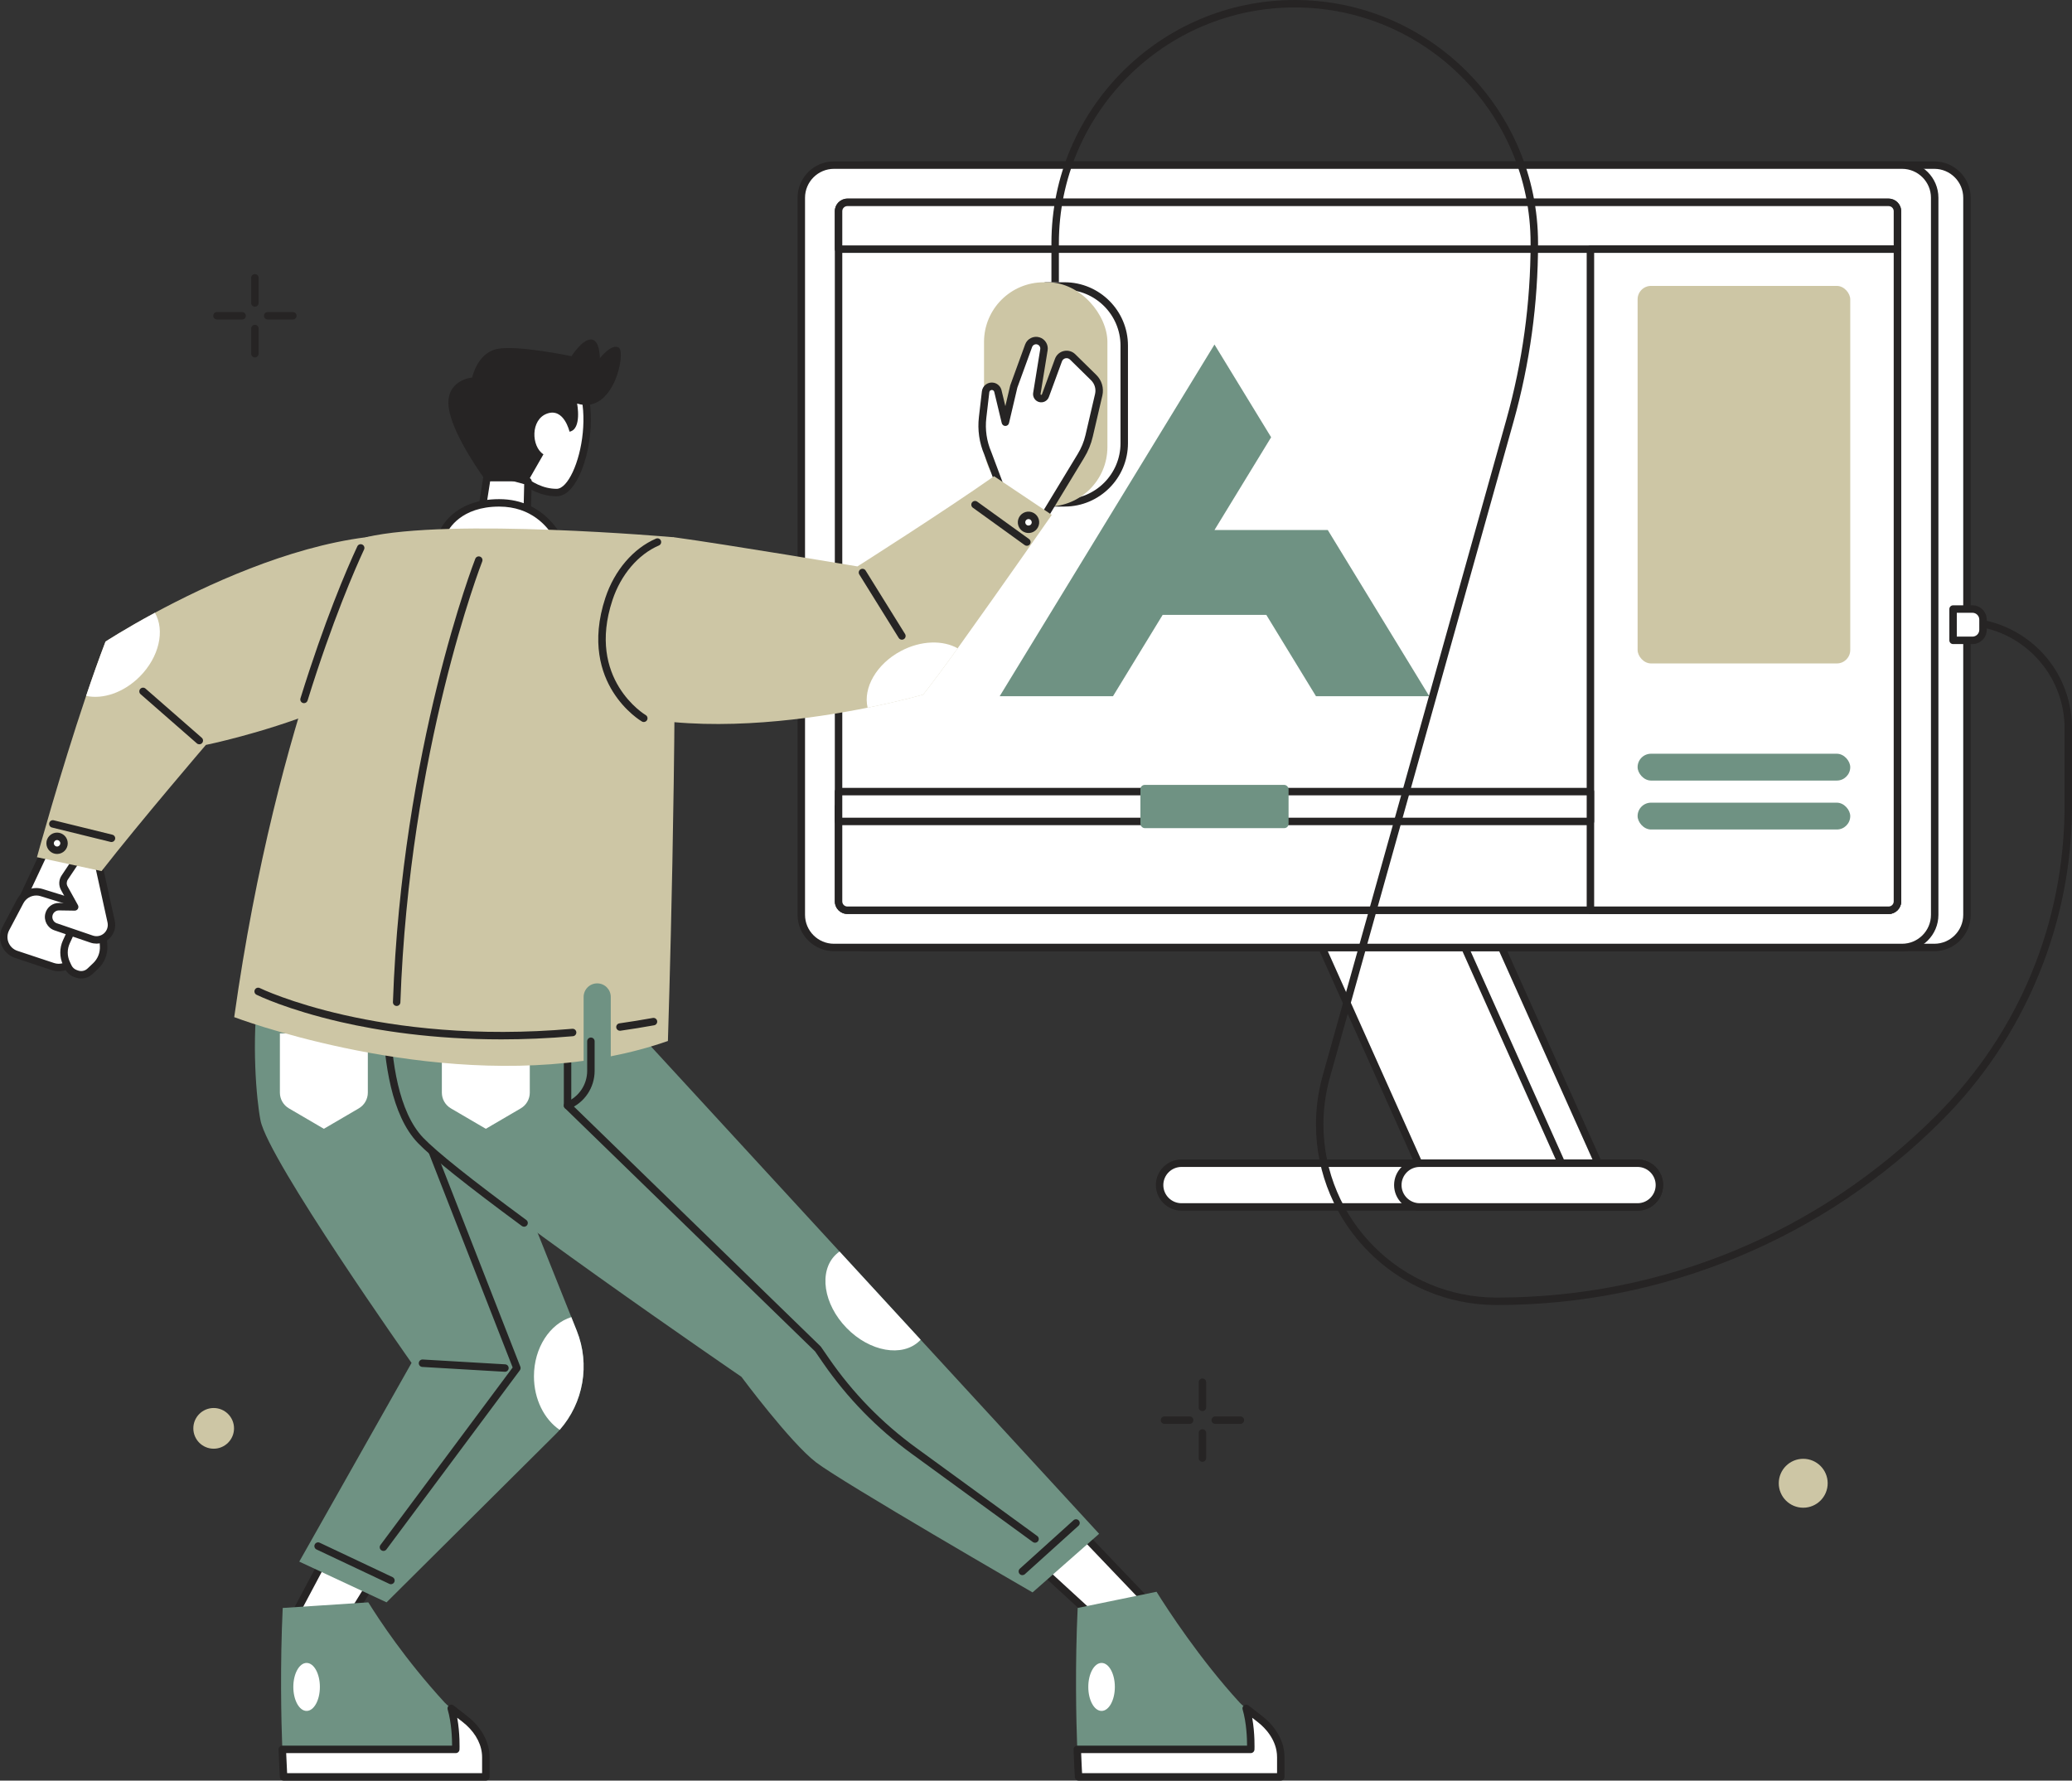 <?xml version="1.0" encoding="UTF-8"?><svg xmlns="http://www.w3.org/2000/svg" viewBox="0 0 1390.23 1194.77"><rect x="0" y="0" width="1390.23" height="1194.77" fill="#333333" stroke="none"/><defs><style>.l{fill:#fff;}.m{fill:#cdc6a5;}.n{fill:#6f9283;}.o{fill:#262424;}</style></defs><g id="a"><g><g><g><g><path class="l" d="M1074.89,786.17h-95.84l-69.87-156h10.27l41.65,93.01,2.38,5.31c1.05,2.34,3.37,3.84,5.93,3.84h10.12c4.7,0,7.85-4.85,5.92-9.15l-41.65-93.01h61.22l69.87,156Z"/><path class="o" d="M1074.89,788.67h-95.84c-.99,0-1.88-.58-2.28-1.48l-69.87-156c-.35-.77-.28-1.67,.18-2.38,.46-.71,1.25-1.14,2.1-1.14h10.27c.99,0,1.88,.58,2.28,1.48l44.03,98.32c.64,1.43,2.08,2.36,3.65,2.36h10.12c1.38,0,2.6-.67,3.35-1.82,.75-1.16,.86-2.54,.29-3.8l-41.65-93.01c-.35-.77-.28-1.67,.18-2.38,.46-.71,1.25-1.14,2.1-1.14h61.22c.99,0,1.88,.58,2.28,1.48l69.87,156c.35,.77,.28,1.67-.18,2.38-.46,.71-1.25,1.14-2.1,1.14Zm-94.22-5h90.36l-67.63-151h-55.74l40.07,89.49c1.25,2.79,1.01,6-.66,8.57-1.66,2.57-4.49,4.11-7.55,4.11h-10.12c-3.54,0-6.76-2.09-8.21-5.32l-43.37-96.84h-4.79l67.63,151Z"/></g><g><polygon class="l" points="1050.23 786.17 954.38 786.17 884.52 630.17 919.45 630.17 920.57 632.67 944.92 632.67 943.8 630.17 980.36 630.17 1050.23 786.17"/><path class="o" d="M1052.51,785.15l-69.87-156c-.4-.9-1.29-1.48-2.28-1.48h-95.84c-.85,0-1.64,.43-2.1,1.14-.46,.71-.53,1.61-.18,2.38l69.86,156c.4,.9,1.29,1.48,2.28,1.48h95.85c.85,0,1.64-.43,2.1-1.14,.46-.71,.53-1.61,.18-2.38Zm-96.51-1.48l-67.62-151h90.36l67.63,151h-90.37Z"/></g></g><g><g><rect class="l" x="778.05" y="780.5" width="335.33" height="29.33" rx="14.67" ry="14.67"/><path class="o" d="M1098.72,812.34h-306c-9.47,0-17.17-7.7-17.17-17.17s7.7-17.17,17.17-17.17h306c9.47,0,17.17,7.7,17.17,17.17s-7.7,17.17-17.17,17.17Zm-306-29.33c-6.71,0-12.17,5.46-12.17,12.17s5.46,12.17,12.17,12.17h306c6.71,0,12.17-5.46,12.17-12.17s-5.46-12.17-12.17-12.17h-306Z"/></g><g><rect class="l" x="937.88" y="780.5" width="175.5" height="29.33" rx="14.67" ry="14.67"/><path class="o" d="M1098.72,812.34h-146.17c-9.47,0-17.17-7.7-17.17-17.17s7.7-17.17,17.17-17.17h146.17c9.47,0,17.17,7.7,17.17,17.17s-7.7,17.17-17.17,17.17Zm-146.17-29.33c-6.71,0-12.17,5.46-12.17,12.17s5.46,12.17,12.17,12.17h146.17c6.71,0,12.17-5.46,12.17-12.17s-5.46-12.17-12.17-12.17h-146.17Z"/></g></g></g><g><g><rect class="l" x="559.29" y="110.79" width="760.46" height="524.97" rx="21.91" ry="21.91"/><path class="o" d="M1297.84,638.26H581.2c-13.46,0-24.41-10.95-24.41-24.41V132.7c0-13.46,10.95-24.41,24.41-24.41h716.64c13.46,0,24.41,10.95,24.41,24.41v481.15c0,13.46-10.95,24.41-24.41,24.41ZM581.2,113.29c-10.7,0-19.41,8.71-19.41,19.41v481.15c0,10.7,8.71,19.41,19.41,19.41h716.64c10.7,0,19.41-8.71,19.41-19.41V132.7c0-10.7-8.71-19.41-19.41-19.41H581.2Z"/></g><g><rect class="l" x="537.63" y="110.79" width="760.46" height="524.97" rx="21.91" ry="21.91"/><path class="o" d="M1276.18,638.26H559.55c-13.46,0-24.41-10.95-24.41-24.41V132.7c0-13.46,10.95-24.41,24.41-24.41h716.64c13.46,0,24.41,10.95,24.41,24.41v481.15c0,13.46-10.95,24.41-24.41,24.41ZM559.55,113.29c-10.7,0-19.41,8.71-19.41,19.41v481.15c0,10.7,8.71,19.41,19.41,19.41h716.64c10.7,0,19.41-8.71,19.41-19.41V132.7c0-10.7-8.71-19.41-19.41-19.41H559.55Z"/></g><g><g><rect class="l" x="562.64" y="135.79" width="710.46" height="474.97" rx="5.91" ry="5.91"/><path class="o" d="M1267.19,613.26H568.55c-4.64,0-8.41-3.77-8.41-8.41V141.7c0-4.64,3.77-8.41,8.41-8.41h698.64c4.64,0,8.41,3.77,8.41,8.41v463.15c0,4.64-3.77,8.41-8.41,8.41ZM568.55,138.29c-1.88,0-3.41,1.53-3.41,3.41v463.15c0,1.88,1.53,3.41,3.41,3.41h698.64c1.88,0,3.41-1.53,3.41-3.41V141.7c0-1.88-1.53-3.41-3.41-3.41H568.55Z"/></g><g><path class="l" d="M1273.1,541.17v63.68c0,3.26-2.65,5.91-5.91,5.91H568.55c-3.26,0-5.91-2.65-5.91-5.91v-63.68h710.46Z"/><path class="o" d="M1267.19,613.26H568.55c-4.64,0-8.41-3.77-8.41-8.41v-63.68c0-1.38,1.12-2.5,2.5-2.5h710.46c1.38,0,2.5,1.12,2.5,2.5v63.68c0,4.64-3.77,8.41-8.41,8.41Zm-702.05-69.59v61.18c0,1.88,1.53,3.41,3.41,3.41h698.64c1.88,0,3.41-1.53,3.41-3.41v-61.18H565.14Z"/></g><g><path class="l" d="M1273.1,141.7v25.47H562.64v-25.47c0-3.27,2.65-5.91,5.91-5.91h698.64c3.26,0,5.91,2.64,5.91,5.91Z"/><path class="o" d="M1273.1,169.67H562.64c-1.38,0-2.5-1.12-2.5-2.5v-25.47c0-4.64,3.77-8.41,8.41-8.41h698.64c4.64,0,8.41,3.77,8.41,8.41v25.47c0,1.38-1.12,2.5-2.5,2.5Zm-707.96-5h705.46v-22.97c0-1.88-1.53-3.41-3.41-3.41H568.55c-1.88,0-3.41,1.53-3.41,3.41v22.97Z"/></g></g><g><path class="l" d="M1273.1,167.17v437.68c0,3.26-2.65,5.91-5.91,5.91h-200.08V167.17h205.99Z"/><path class="o" d="M1267.19,613.26h-200.08c-1.38,0-2.5-1.12-2.5-2.5V167.17c0-1.38,1.12-2.5,2.5-2.5h205.99c1.38,0,2.5,1.12,2.5,2.5v437.68c0,4.64-3.77,8.41-8.41,8.41Zm-197.58-5h197.58c1.88,0,3.41-1.53,3.41-3.41V169.67h-200.99v438.59Z"/></g><g><rect class="m" x="1098.77" y="191.84" width="142.67" height="253.33" rx="9" ry="9"/><g><rect class="n" x="1098.77" y="505.75" width="142.67" height="18" rx="9" ry="9"/><rect class="n" x="1098.77" y="538.59" width="142.67" height="18" rx="9" ry="9"/></g></g><g><rect class="l" x="562.64" y="531.17" width="504.47" height="20"/><path class="o" d="M1067.11,553.67h-504.47c-1.38,0-2.5-1.12-2.5-2.5v-20c0-1.38,1.12-2.5,2.5-2.5h504.47c1.38,0,2.5,1.12,2.5,2.5v20c0,1.38-1.12,2.5-2.5,2.5Zm-501.97-5h499.47v-15h-499.47v15Z"/></g><rect class="n" x="765.17" y="526.67" width="99.41" height="29" rx="2.88" ry="2.88"/><polygon class="n" points="959 467.17 882.98 467.17 849.65 412.59 780.09 412.59 746.76 467.17 670.74 467.17 776.86 293.4 814.87 231.17 852.88 293.4 814.87 355.64 890.89 355.64 925.67 412.59 959 467.17"/></g></g></g><g id="b"/><g id="c"/><g id="d"><g><g><g><polygon class="l" points="250.85 1059.55 210.23 1125.19 191.97 1094.38 222.56 1036.83 250.85 1059.55"/><path class="o" d="M210.23,1127.69h-.02c-.87,0-1.68-.47-2.13-1.23l-18.26-30.82c-.44-.75-.47-1.68-.06-2.45l30.59-57.55c.35-.66,.97-1.12,1.7-1.28,.73-.15,1.49,.03,2.07,.5l28.3,22.72c.98,.79,1.23,2.19,.56,3.26l-40.62,65.64c-.46,.74-1.26,1.18-2.13,1.18Zm-15.39-33.38l15.44,26.06,37.29-60.25-24.22-19.45-28.51,53.64Z"/></g><g><path class="n" d="M314.52,1155.62c-3.8-3.46-12.89-9.63-16.32-13.38-26.56-29.03-43.62-55.12-51.08-67.07l-57.43,3.76c-1.79,38.24-1.05,74.12-.27,94.89,.42,11.57,.86,18.45,.86,18.45h135.69v-13.18c0-8.57-4.14-16.81-11.45-23.46Z"/><ellipse class="l" cx="205.72" cy="1131.92" rx="8.91" ry="16.1"/><g><path class="l" d="M325.97,1179.09v13.18H190.28s-.44-6.88-.87-18.45h116.39s.61-14.93-3.05-27.52c4.05,3.28,9.16,6.94,11.77,9.32,7.31,6.66,11.45,14.9,11.45,23.47Z"/><path class="o" d="M325.97,1194.77H190.28c-1.32,0-2.41-1.02-2.5-2.34,0-.07-.45-7.05-.87-18.52-.03-.68,.23-1.34,.7-1.83s1.12-.77,1.8-.77h113.93c0-4.64-.33-15.2-2.99-24.32-.3-1.05,.11-2.18,1.02-2.78,.91-.61,2.11-.55,2.96,.14,1.61,1.31,3.41,2.69,5.15,4.02,2.62,2.01,5.1,3.91,6.73,5.4,7.91,7.21,12.27,16.2,12.27,25.32v13.18c0,1.38-1.12,2.5-2.5,2.5Zm-133.33-5h130.83v-10.68c0-7.7-3.78-15.37-10.63-21.62-1.41-1.29-3.66-3.02-6.06-4.86,1.93,10.7,1.55,20.8,1.53,21.32-.05,1.34-1.16,2.4-2.5,2.4h-113.79c.25,6.22,.49,10.86,.63,13.45Z"/></g></g></g><g><path class="n" d="M375.52,959.43c-.93,1.07-1.91,2.11-2.93,3.12l-113.24,112.62-58.55-27.33,75.34-133.34s-96-136-101.34-162.66c-5.33-26.67-14.66-159.34,50.67-159.34s76.33,87.34,76.33,87.34l81.53,203.93,3.66,9.16c9.06,22.67,4.5,48.37-11.47,66.5Z"/><path class="l" d="M246.8,693.42v39.73c0,4.34-2.31,8.36-6.06,10.56l-23.44,13.71-23.44-13.71c-3.75-2.19-6.06-6.21-6.06-10.56v-39.73h59Z"/><path class="o" d="M257.27,1040.67c-.52,0-1.04-.16-1.49-.5-1.11-.82-1.34-2.39-.51-3.5l88.7-119.1-72.33-184.99c-.5-1.29,.13-2.74,1.42-3.24,1.28-.51,2.74,.13,3.24,1.42l72.83,186.28c.31,.8,.19,1.71-.32,2.4l-89.53,120.22c-.49,.66-1.24,1.01-2.01,1.01Z"/><path class="o" d="M262.3,1063c-.36,0-.72-.08-1.07-.24l-48.86-23.08c-1.25-.59-1.78-2.08-1.19-3.33,.59-1.25,2.08-1.78,3.33-1.19l48.86,23.08c1.25,.59,1.78,2.08,1.19,3.33-.43,.9-1.32,1.43-2.26,1.43Z"/><path class="o" d="M338.8,920.45s-.1,0-.15,0l-55.3-3.24c-1.38-.08-2.43-1.26-2.35-2.64,.08-1.38,1.27-2.43,2.64-2.35l55.3,3.24c1.38,.08,2.43,1.26,2.35,2.64-.08,1.33-1.18,2.35-2.49,2.35Z"/><path class="l" d="M375.52,959.43c-10.29-6.98-17.26-20.45-17.26-35.93,0-19.13,10.66-35.21,25.07-39.73l3.66,9.16c9.06,22.67,4.5,48.37-11.47,66.5Z"/></g></g></g><g id="e"><g><g><g><polygon class="l" points="729.49 1032.67 782.8 1088.5 748.47 1098.5 700.47 1054.42 729.49 1032.67"/><path class="o" d="M748.47,1101c-.62,0-1.22-.23-1.69-.66l-48-44.08c-.55-.5-.84-1.22-.81-1.97,.04-.74,.4-1.43,1-1.88l29.03-21.75c1.01-.76,2.43-.64,3.31,.27l53.31,55.83c.6,.63,.83,1.53,.61,2.38-.23,.84-.88,1.51-1.71,1.75l-34.33,10c-.23,.07-.47,.1-.7,.1Zm-44.09-46.39l44.74,41.09,29.03-8.46-48.93-51.25-24.84,18.61Z"/></g><g><path class="n" d="M847.91,1155.62c-3.8-3.46-12.89-9.63-16.32-13.38-26.56-29.03-48.14-62.22-55.61-74.17l-52.91,10.86c-1.79,38.24-1.05,74.12-.27,94.89,.42,11.57,.86,18.45,.86,18.45h135.69v-13.18c0-8.57-4.14-16.81-11.45-23.46Z"/><ellipse class="l" cx="739.11" cy="1131.92" rx="8.91" ry="16.1"/><g><path class="l" d="M859.36,1179.09v13.18h-135.7s-.03-.43-.07-1.26c-.07-1.03-.16-2.68-.26-4.88-.02-.44-.04-.9-.07-1.39-.02-.48-.04-.99-.07-1.51-.12-2.63-.26-5.79-.39-9.41h116.39s.61-14.92-3.05-27.51c.18,.15,.36,.3,.55,.44,.07,.05,.15,.11,.22,.17,1.63,1.31,3.39,2.65,5.07,3.93,.19,.15,.39,.3,.59,.45,.38,.3,.75,.59,1.12,.87,1.66,1.29,3.15,2.48,4.22,3.45,1.37,1.25,2.63,2.55,3.77,3.9,3.23,3.83,5.52,8.04,6.72,12.45,.07,.26,.14,.51,.2,.78,.12,.52,.23,1.04,.33,1.56,.29,1.58,.43,3.18,.43,4.78Z"/><path class="o" d="M859.36,1194.77h-135.7c-1.31,0-2.4-1.02-2.49-2.32,0,0-.03-.45-.07-1.32-.07-.99-.16-2.66-.26-4.89v-.22c-.03-.36-.04-.74-.07-1.13v-.31c-.03-.39-.05-.8-.07-1.21-.12-2.67-.26-5.84-.39-9.47-.02-.68,.23-1.34,.7-1.83,.47-.49,1.12-.76,1.8-.76h113.92c0-4.64-.33-15.19-2.99-24.31-.31-1.06,.11-2.19,1.03-2.79,.92-.6,2.13-.53,2.97,.18,.14,.12,.29,.24,.44,.35,.08,.06,.23,.17,.36,.28,1.53,1.23,3.25,2.54,4.92,3.81,.24,.19,.42,.33,.61,.46,.42,.33,.77,.61,1.13,.88,2.11,1.64,3.42,2.71,4.39,3.59,1.47,1.34,2.81,2.73,4,4.14,3.5,4.15,5.93,8.66,7.22,13.41l.03,.12c.07,.26,.14,.51,.2,.78,.12,.53,.24,1.08,.34,1.63,.32,1.72,.47,3.48,.47,5.25v13.18c0,1.38-1.12,2.5-2.5,2.5Zm-133.34-5h130.84v-10.68c0-1.47-.13-2.92-.39-4.33-.09-.47-.19-.96-.31-1.45-.05-.21-.1-.39-.14-.57l-.03-.12c-1.1-4.03-3.19-7.9-6.22-11.49-1.05-1.24-2.24-2.48-3.54-3.67-1.1-1-2.75-2.3-4.07-3.32-.36-.27-.74-.57-1.13-.88-.17-.13-.39-.29-.59-.45-.09-.07-.18-.14-.27-.21,1.93,10.7,1.55,20.8,1.53,21.32-.05,1.34-1.16,2.4-2.5,2.4h-113.79c.1,2.54,.2,4.82,.29,6.8,.02,.41,.04,.85,.06,1.26v.25c.03,.38,.05,.78,.07,1.16v.22c.08,1.53,.14,2.79,.2,3.76Z"/></g></g></g><g><path class="n" d="M737.47,1029.17l-44.67,39.33s-128-74-145.33-87.33c-17.33-13.33-50-57.33-50-57.33,0,0-184-126-215.33-158.67-17.45-18.19-22.08-53.88-22.76-81.94-1.19-49.08,37.9-90.04,86.99-90.71,.8-.01,1.61-.02,2.43-.02,78.67,0,84,105.34,84,105.34l130.5,141.92,54.42,59.18,119.75,130.23Z"/><path class="o" d="M351.63,823.13c-.52,0-1.03-.16-1.48-.49-37.01-27.28-60.5-46.03-69.81-55.75-17.8-18.55-22.54-54.46-23.39-81.32-.04-1.38,1.04-2.53,2.42-2.58,1.39-.04,2.53,1.04,2.58,2.42,.82,25.98,5.3,60.61,22,78.02,9.12,9.51,32.39,28.08,69.17,55.18,1.11,.82,1.35,2.38,.53,3.5-.49,.67-1.25,1.02-2.01,1.02Z"/><path class="l" d="M617.72,898.94c-.25,.27-.51,.53-.77,.79-11.48,11.17-33.38,7.3-48.92-8.66-15.54-15.96-18.84-37.95-7.37-49.13,.83-.81,1.71-1.53,2.64-2.18l54.42,59.18Z"/><path class="o" d="M694.47,1035.17c-.51,0-1.03-.16-1.47-.48l-81.42-59.31c-23.17-16.88-43.17-37.4-59.45-61l-5.24-7.59-167.82-163.16c-.48-.47-.76-1.12-.76-1.79v-40.67c0-1.38,1.12-2.5,2.5-2.5s2.5,1.12,2.5,2.5v39.61l167.24,162.6c.12,.11,.22,.24,.31,.37l5.38,7.79c15.96,23.13,35.57,43.25,58.28,59.79l81.42,59.31c1.12,.81,1.36,2.38,.55,3.49-.49,.67-1.25,1.03-2.02,1.03Z"/><path class="o" d="M685.97,1056.92c-.68,0-1.36-.28-1.86-.83-.93-1.02-.84-2.61,.18-3.53l36-32.5c1.02-.93,2.6-.84,3.53,.18,.93,1.02,.84,2.61-.18,3.53l-36,32.5c-.48,.43-1.08,.64-1.67,.64Z"/><path class="l" d="M355.47,693.42v39.73c0,4.34-2.31,8.36-6.06,10.56l-23.44,13.71-23.44-13.71c-3.75-2.19-6.06-6.21-6.06-10.56v-39.73h59Z"/></g></g></g><g id="f"><g><g><g><polygon class="l" points="29.97 571.42 4.72 625.17 64.22 643.42 66.22 580.42 29.97 571.42"/><path class="o" d="M64.22,645.92c-.25,0-.49-.04-.73-.11l-59.5-18.25c-.69-.21-1.26-.71-1.55-1.38-.29-.66-.29-1.42,.02-2.08l25.25-53.75c.51-1.08,1.7-1.65,2.87-1.36l36.25,9c1.14,.28,1.93,1.33,1.9,2.51l-2,63c-.02,.78-.41,1.5-1.04,1.95-.43,.31-.94,.47-1.45,.47Zm-56.01-22.29l53.62,16.45,1.83-57.71-32.3-8.02-23.15,49.28Z"/></g><g><path class="l" d="M47.46,604.98l-19.53-6.05c-5.63-1.74-11.71,.77-14.46,5.99l-9.56,18.13c-1.63,3.1-1.86,6.75-.63,10.03h0c1.3,3.46,4.1,6.14,7.6,7.31l24.62,8.18c4.74,1.57,9.95,.12,13.19-3.68l2.89-3.39c1.63-1.92,2.63-4.29,2.87-6.8l1.58-16.87c.54-5.77-3.04-11.13-8.57-12.85Z"/><path class="o" d="M39.4,651.7c-1.56,0-3.14-.25-4.68-.76l-24.62-8.18c-4.24-1.41-7.58-4.62-9.15-8.8-1.49-3.95-1.21-8.35,.76-12.08l9.56-18.13c3.31-6.28,10.63-9.31,17.41-7.21l19.53,6.05c6.63,2.05,10.97,8.56,10.32,15.47l-1.58,16.87c-.29,3.03-1.48,5.86-3.46,8.18l-2.89,3.39c-2.86,3.36-6.96,5.2-11.2,5.2Zm-15.08-50.82c-3.54,0-6.91,1.94-8.63,5.2l-9.56,18.13c-1.3,2.47-1.48,5.38-.5,7.98,1.04,2.77,3.25,4.89,6.05,5.82l24.62,8.18c3.79,1.26,7.91,.11,10.5-2.93l2.89-3.39c1.31-1.53,2.1-3.4,2.28-5.41l1.58-16.87c.43-4.57-2.44-8.87-6.82-10.23h0l-19.53-6.05c-.95-.3-1.92-.44-2.88-.44Z"/></g><g><path class="l" d="M61.91,610.48h0c3.73,.85,6.45,4.07,6.67,7.9l.93,16.33c.29,5.05-1.67,9.96-5.34,13.43l-3.78,3.57c-2.33,2.2-5.69,2.92-8.72,1.87l-1-.35c-2.2-.76-4-2.38-4.98-4.49l-1.12-2.39c-2.12-4.55-2.14-9.81-.04-14.38l7.66-16.69c1.7-3.7,5.76-5.71,9.74-4.8Z"/><path class="o" d="M54.5,656.57c-1.22,0-2.45-.2-3.65-.62l-1-.35c-2.82-.98-5.17-3.09-6.43-5.8l-1.12-2.39c-2.44-5.23-2.46-11.23-.05-16.48l7.66-16.69c2.18-4.75,7.47-7.36,12.57-6.19h0c4.79,1.09,8.33,5.29,8.61,10.19l.93,16.33c.33,5.8-1.9,11.41-6.12,15.39l-3.78,3.57c-2.1,1.98-4.82,3.03-7.61,3.03Zm5.51-43.8c-2.34,0-4.55,1.36-5.56,3.56l-7.66,16.69c-1.79,3.91-1.78,8.38,.04,12.28l1.12,2.4c.69,1.49,1.98,2.65,3.53,3.19l1,.35c2.16,.75,4.53,.24,6.19-1.33l3.78-3.57c3.15-2.97,4.81-7.15,4.56-11.47l-.93-16.33c-.15-2.7-2.1-5-4.73-5.6h0c-.45-.1-.9-.15-1.35-.15Z"/></g><g><path class="l" d="M66.22,580.42l8.37,38.03c.78,3.54-.4,7.22-3.1,9.65h0c-2.71,2.44-6.53,3.22-9.99,2.04l-24.19-8.26c-3.44-1.17-5.39-4.8-4.47-8.31h0c.81-3.09,3.62-5.23,6.82-5.18l10.43,.16-6.95-12.55c-1.26-2.27-1.14-5.06,.3-7.22l8.27-12.36,14.5,4Z"/><path class="o" d="M64.75,633.17c-1.36,0-2.73-.22-4.06-.67l-24.19-8.26c-4.65-1.59-7.32-6.56-6.08-11.31,1.1-4.22,4.88-7.13,9.28-7.05l6.11,.1-4.86-8.77c-1.72-3.11-1.56-6.87,.41-9.82l8.27-12.36c.6-.9,1.7-1.3,2.74-1.02l14.5,4c.89,.25,1.58,.97,1.78,1.87l8.37,38.03c.97,4.41-.51,9.02-3.87,12.04-2.34,2.11-5.35,3.22-8.41,3.22Zm-25.2-22.29c-2.02,0-3.78,1.35-4.29,3.31-.58,2.23,.67,4.57,2.86,5.32l24.19,8.26c2.59,.89,5.47,.3,7.51-1.54,2.02-1.82,2.91-4.6,2.33-7.25l-8.04-36.55-11.31-3.12-7.27,10.86c-.93,1.39-1,3.15-.19,4.61l6.95,12.55c.43,.78,.42,1.73-.04,2.5-.46,.77-1.29,1.23-2.18,1.21l-10.43-.16h-.07Z"/></g></g><g><path class="m" d="M289.47,410.5c-1.33,58.67-151.33,89.34-151.33,89.34,0,0-44,51.33-70,84.66l-43.34-9.33s15.49-56.35,32.98-108.24c4.29-12.71,8.69-25.15,13.02-36.43,0,0,12.75-8.34,33.12-19.33,33.94-18.32,89.05-44,141.55-50.67,0,0,45.33-8.66,44,50Z"/><g><circle class="l" cx="38.29" cy="565.84" r="4.67"/><path class="o" d="M38.29,573.01c-3.95,0-7.17-3.22-7.17-7.17s3.22-7.17,7.17-7.17,7.17,3.22,7.17,7.17-3.22,7.17-7.17,7.17Zm0-9.34c-1.2,0-2.17,.97-2.17,2.17s.97,2.17,2.17,2.17,2.17-.97,2.17-2.17-.97-2.17-2.17-2.17Z"/></g><path class="l" d="M93.71,454.04c-10.76,10.76-24.76,15.35-35.93,12.89,4.29-12.71,8.69-25.15,13.02-36.43,0,0,12.75-8.34,33.12-19.33,6.88,11.74,2.94,29.72-10.21,42.87Z"/><path class="o" d="M133.72,499.42c-.58,0-1.17-.2-1.64-.62l-37.75-33c-1.04-.91-1.15-2.49-.24-3.53,.91-1.04,2.49-1.15,3.53-.24l37.75,33c1.04,.91,1.15,2.49,.24,3.53-.49,.57-1.19,.85-1.88,.85Z"/><path class="o" d="M74.8,565c-.2,0-.4-.02-.6-.07l-39.33-9.67c-1.34-.33-2.16-1.68-1.83-3.02,.33-1.34,1.69-2.16,3.02-1.83l39.33,9.67c1.34,.33,2.16,1.68,1.83,3.02-.28,1.14-1.3,1.9-2.43,1.9Z"/></g></g></g><g id="g"><g><g><path class="l" d="M340.47,311.34s13.33,19.17,33,19.17,34.33-80.83-.67-87.67-57.33,33-32.33,68.5Z"/><path class="o" d="M373.47,333c-20.71,0-34.44-19.36-35.05-20.24-13.15-18.67-14.83-40.28-4.38-56.4,8.52-13.14,23.19-19.12,39.25-15.99,19.97,3.9,24.83,28.6,22.72,50.41-1.98,20.46-10.55,42.21-22.54,42.21Zm-30.95-23.1c.13,.18,12.86,18.1,30.95,18.1,7.41,0,15.62-17.61,17.56-37.69,1.9-19.63-2.02-41.76-18.71-45.02-13.98-2.73-26.72,2.43-34.09,13.8-7.3,11.26-10.01,30.52,4.28,50.81h0Z"/></g><g><polygon class="l" points="321.22 355.67 327.47 315.67 354.25 322.97 353.47 355.67 321.22 355.67"/><path class="o" d="M353.47,358.17h-32.25c-.73,0-1.42-.32-1.9-.87-.48-.55-.68-1.29-.57-2.01l6.25-40c.11-.7,.51-1.33,1.11-1.71,.6-.39,1.33-.5,2.02-.31l26.78,7.3c1.11,.3,1.87,1.32,1.84,2.47l-.78,32.7c-.03,1.36-1.14,2.44-2.5,2.44Zm-29.33-5h26.89l.68-28.3-22.2-6.05-5.37,34.35Z"/></g><path class="o" d="M382.13,289.67s-3.67-16.17-15-12.17-10.67,22.17-2.5,27.33l-10.39,18.14h-27.92s-22.53-30.14-25.19-49.14,15.67-20.5,15.67-20.5c0,0,3.33-16.33,16.67-19.17s50,4.83,50,4.83c0,0,7.12-11.33,13.12-11.21s5.88,12.62,5.88,12.62c0,0,7.88-10.25,12.75-7.12s-3.38,45.25-28,37.5c0,0,3.33,17.25-5.08,18.87Z"/></g></g><g id="h"><g><g><path class="l" d="M297.22,357.42s7.75-20,37.75-20,40.5,25.25,40.5,25.25h-78.25v-5.25Z"/><path class="o" d="M375.47,365.17h-78.25c-1.38,0-2.5-1.12-2.5-2.5v-5.25c0-.31,.06-.62,.17-.9,.34-.88,8.73-21.6,40.08-21.6s42.7,26.52,42.81,26.79c.32,.77,.23,1.65-.23,2.35-.46,.69-1.24,1.11-2.08,1.11Zm-75.75-5h71.63c-3.96-6.6-14.76-20.25-36.38-20.25-25.83,0-33.99,15.26-35.25,18.01v2.24Z"/></g><path class="m" d="M448.14,698.5c-12.55,4.37-25.39,7.76-38.34,10.29v-39.85c0-2.51-1.02-4.79-2.66-6.44-1.65-1.64-3.93-2.66-6.44-2.66-5.03,0-9.11,4.07-9.11,9.1v42.87c-115.82,15.89-234.44-29.31-234.44-29.31,29.01-206.66,88.32-322,88.32-322,56.3-13.27,206.67,0,206.67,0,2.66,132.66-4,338-4,338Z"/><path class="o" d="M203.99,471.82c-.25,0-.5-.04-.74-.11-1.32-.41-2.06-1.81-1.65-3.13,16.2-52.18,30.85-86.29,38.15-101.98,.58-1.25,2.07-1.79,3.32-1.21,1.25,.58,1.79,2.07,1.21,3.32-5.83,12.54-21.2,47.52-37.91,101.35-.33,1.07-1.32,1.76-2.39,1.76Z"/><path class="o" d="M266.14,675s-.06,0-.09,0c-1.38-.05-2.46-1.21-2.41-2.58,5.95-170.46,54.76-296.24,55.26-297.5,.51-1.29,1.96-1.92,3.24-1.41,1.28,.51,1.92,1.96,1.41,3.24-.49,1.24-49,126.29-54.91,295.84-.05,1.35-1.16,2.41-2.5,2.41Z"/><path class="o" d="M415.96,691.64c-1.22,0-2.29-.9-2.47-2.15-.19-1.37,.76-2.63,2.12-2.83,7.41-1.06,14.95-2.27,22.41-3.62,1.36-.24,2.66,.66,2.9,2.02,.25,1.36-.66,2.66-2.02,2.9-7.53,1.36-15.13,2.59-22.6,3.65-.12,.02-.24,.03-.36,.03Z"/><path class="o" d="M336.33,697.41c-45.88,0-82.66-5.87-107.68-11.63-36.12-8.31-55.72-17.91-56.54-18.31-1.24-.61-1.74-2.11-1.13-3.35,.61-1.24,2.11-1.75,3.35-1.13,.78,.39,79.97,38.65,209.65,27.32,1.38-.12,2.59,.9,2.71,2.27,.12,1.38-.9,2.59-2.27,2.71-16.95,1.48-33.01,2.12-48.09,2.12Z"/></g></g><g id="i"><g><g><path class="l" d="M1310.44,408.67h13c3.91,0,7.08,3.17,7.08,7.08v6.84c0,3.91-3.17,7.08-7.08,7.08h-13v-21h0Z"/><path class="o" d="M1323.44,432.17h-13c-1.38,0-2.5-1.12-2.5-2.5v-21c0-1.38,1.12-2.5,2.5-2.5h13c5.28,0,9.58,4.3,9.58,9.58v6.84c0,5.28-4.3,9.58-9.58,9.58Zm-10.5-5h10.5c2.52,0,4.58-2.05,4.58-4.58v-6.84c0-2.52-2.05-4.58-4.58-4.58h-10.5v16Z"/></g><path class="o" d="M1390.23,488.43v52.2c0,39.46-7.66,77.95-22.76,114.41-15.1,36.45-36.9,69.09-64.81,96.99-39.39,39.4-85.47,70.18-136.95,91.51-51.47,21.32-105.82,32.13-161.54,32.13-66.83,0-121.2-54.37-121.2-121.2,0-11.04,1.51-22.04,4.49-32.67l123.27-440.3c10.78-38.49,16.24-78.27,16.24-118.25,0-87.26-70.99-158.25-158.25-158.25s-158.25,70.99-158.25,158.25v26.17h-5v-26.17C705.47,73.24,778.71,0,868.72,0s163.25,73.24,163.25,163.25c0,40.43-5.53,80.67-16.43,119.6l-123.27,440.29c-2.85,10.2-4.3,20.74-4.3,31.33,0,64.07,52.13,116.2,116.2,116.2,111.42,0,216.17-43.39,294.96-122.18,55.52-55.52,86.1-129.34,86.1-207.86v-52.2c0-32.02-22.66-60.26-53.87-67.14-1.35-.3-2.2-1.64-1.91-2.98,.3-1.35,1.63-2.2,2.98-1.91,16.15,3.57,30.81,12.63,41.3,25.53,10.64,13.09,16.5,29.6,16.5,46.5Z"/><g><g><path class="l" d="M714.3,191.92h-12.66v2.06c-15.89,5.3-27.36,20.29-27.36,37.96v65.46c0,17.68,11.46,32.66,27.36,37.96v2.06h12.66c22.1,0,40.02-17.92,40.02-40.02v-65.46c0-22.1-17.92-40.02-40.02-40.02Z"/><path class="o" d="M714.3,339.92h-12.66c-1.38,0-2.5-1.12-2.5-2.5v-.3c-16.44-6.26-27.36-22-27.36-39.73v-65.46c0-17.72,10.92-33.46,27.36-39.73v-.3c0-1.38,1.12-2.5,2.5-2.5h12.66c23.45,0,42.52,19.08,42.52,42.52v65.46c0,23.45-19.08,42.52-42.52,42.52Zm-10.2-5h10.2c20.69,0,37.52-16.83,37.52-37.52v-65.46c0-20.69-16.83-37.52-37.52-37.52h-10.2c-.16,.89-.79,1.64-1.67,1.93-15.34,5.12-25.65,19.42-25.65,35.59v65.46c0,16.17,10.31,30.48,25.65,35.59,.88,.29,1.51,1.04,1.67,1.93Z"/></g><rect class="m" x="660.24" y="189.42" width="82.79" height="150.5" rx="40.02" ry="40.02"/></g></g></g><g id="j"><g><g><path class="l" d="M672.72,330.67l-9.97-26.57c-3.22-7.53-4.41-15.76-3.47-23.89l2.01-17.33c.29-2.46,2.64-4.14,5.06-3.61h0c1.57,.34,2.8,1.55,3.18,3.11l5.03,20.93,5.65-24,9.94-27.3c.97-2.66,3.84-4.1,6.55-3.28h0c2.56,.77,4.15,3.32,3.73,5.96l-4.75,29.32c-.24,1.46,.64,2.87,2.05,3.32h0c1.52,.48,3.14-.32,3.69-1.81l8.77-23.89c1.45-3.96,6.5-5.09,9.51-2.14l14.1,13.85c3.04,2.99,4.33,7.34,3.4,11.5l-6.43,27.62c-1.11,4.76-2.98,9.31-5.53,13.47l-27,44.54-25.51-19.79Z"/><path class="o" d="M698.23,352.96c-.55,0-1.09-.18-1.53-.52l-25.51-19.79c-.37-.28-.65-.66-.81-1.1l-9.95-26.52c-3.37-7.9-4.62-16.58-3.63-25.11l2.01-17.33c.22-1.87,1.22-3.58,2.76-4.67,1.54-1.1,3.47-1.49,5.32-1.09,2.49,.54,4.48,2.5,5.08,4.97l2.58,10.71,3.24-13.77c.02-.1,.05-.19,.08-.28l9.94-27.3c1.42-3.9,5.65-6.02,9.63-4.82,3.75,1.13,6.1,4.89,5.47,8.75l-4.75,29.32c-.04,.23,.1,.46,.33,.53,.24,.08,.5-.05,.59-.29l8.77-23.89c.98-2.66,3.21-4.62,5.97-5.24,2.76-.62,5.62,.19,7.64,2.18l14.1,13.85c3.68,3.62,5.21,8.79,4.09,13.82l-6.44,27.64c-1.17,5.03-3.13,9.81-5.83,14.21l-27,44.53c-.37,.61-.98,1.03-1.68,1.16-.15,.03-.3,.04-.46,.04Zm-23.42-23.83l22.74,17.64,25.55-42.14c2.42-3.96,4.18-8.24,5.23-12.74l6.43-27.62c.74-3.32-.28-6.75-2.72-9.15l-14.1-13.85c-.82-.8-1.92-1.11-3.04-.87-1.11,.25-1.98,1.01-2.37,2.08l-8.77,23.89c-1.01,2.75-3.99,4.21-6.78,3.34-2.58-.81-4.2-3.43-3.77-6.1l4.75-29.32c.23-1.4-.63-2.76-1.98-3.17-1.43-.43-2.97,.33-3.48,1.75l-9.89,27.17-5.61,23.85c-.27,1.13-1.27,1.92-2.43,1.93h0c-1.16,0-2.16-.79-2.43-1.92l-5.03-20.93c-.15-.63-.65-1.12-1.28-1.26-.64-.14-1.11,.11-1.34,.28-.23,.16-.62,.53-.7,1.18l-2.01,17.33c-.89,7.68,.24,15.51,3.28,22.62,.01,.03,.03,.07,.04,.1l9.72,25.91Z"/></g><g><path class="m" d="M408.55,401.9c5.86-17.74,20.57-37.83,43.78-41.39,36,4.94,122.98,19.55,122.98,19.55,0,0,57.08-36.24,91.68-60.52l38.72,25.93s-31.28,45.02-63.16,89.53c-7.82,10.9-15.66,21.51-23.1,31.04,0,0-14.63,4.25-37.32,8.81-37.81,7.6-98.02,16.06-150.18,7.1,0,0-41.82-24.35-23.41-80.06Z"/><path class="o" d="M431.96,484.47c-.43,0-.86-.11-1.26-.34-.45-.26-11.08-6.55-19.47-19.98-7.72-12.36-14.87-33.33-5.05-63.03,6.06-18.35,18.76-33.19,33.96-39.7,1.27-.54,2.74,.04,3.28,1.31,.54,1.27-.04,2.74-1.31,3.28-13.91,5.95-25.56,19.66-31.18,36.67-17.57,53.17,21.89,76.89,22.29,77.12,1.19,.69,1.6,2.23,.9,3.42-.46,.8-1.3,1.24-2.16,1.24Z"/><g><circle class="l" cx="690.09" cy="350.46" r="4.67"/><path class="o" d="M690.1,357.64c-.7,0-1.41-.1-2.1-.32-1.83-.56-3.34-1.8-4.24-3.49-.9-1.69-1.09-3.63-.53-5.46h0c1.16-3.78,5.18-5.92,8.95-4.76,1.83,.56,3.34,1.8,4.24,3.49,.9,1.69,1.09,3.63,.53,5.46-.56,1.83-1.8,3.34-3.49,4.24-1.05,.56-2.2,.84-3.36,.84Zm-2.09-7.81c-.17,.55-.11,1.14,.16,1.65,.27,.51,.73,.89,1.28,1.06,.55,.17,1.14,.11,1.65-.16,.51-.27,.89-.73,1.06-1.28,.35-1.14-.3-2.36-1.44-2.71-.55-.17-1.14-.11-1.65,.16-.51,.27-.89,.73-1.06,1.28h0Z"/></g><path class="l" d="M604.43,436.85c13.43-7.15,28.16-7.45,38.13-1.83-7.82,10.9-15.66,21.51-23.1,31.04,0,0-14.63,4.25-37.32,8.81-3.15-13.24,5.87-29.28,22.29-38.02Z"/><path class="o" d="M605.15,429.24c-.84,0-1.65-.42-2.13-1.18l-26.46-42.59c-.73-1.17-.37-2.71,.8-3.44,1.17-.73,2.71-.37,3.44,.8l26.46,42.59c.73,1.17,.37,2.71-.8,3.44-.41,.25-.87,.38-1.32,.38Z"/><path class="o" d="M688.99,366.22c-.51,0-1.02-.15-1.46-.47l-34.79-25.09c-1.12-.81-1.37-2.37-.57-3.49,.81-1.12,2.37-1.37,3.49-.57l34.79,25.09c1.12,.81,1.37,2.37,.57,3.49-.49,.68-1.25,1.04-2.03,1.04Z"/></g></g></g><g id="k"><path class="o" d="M380.8,744.34c-.98,0-1.92-.59-2.31-1.55-.52-1.28,.09-2.74,1.37-3.26,8.57-3.51,14.11-11.77,14.11-21.03v-19.82c0-1.38,1.12-2.5,2.5-2.5s2.5,1.12,2.5,2.5v19.82c0,11.3-6.76,21.38-17.22,25.66-.31,.13-.63,.19-.95,.19Z"/><g><g><path class="o" d="M171.03,205.8c-1.38,0-2.5-1.12-2.5-2.5v-16.88c0-1.38,1.12-2.5,2.5-2.5s2.5,1.12,2.5,2.5v16.88c0,1.38-1.12,2.5-2.5,2.5Z"/><path class="o" d="M196.49,214.38h-16.88c-1.38,0-2.5-1.12-2.5-2.5s1.12-2.5,2.5-2.5h16.88c1.38,0,2.5,1.12,2.5,2.5s-1.12,2.5-2.5,2.5Z"/><path class="o" d="M171.03,239.84c-1.38,0-2.5-1.12-2.5-2.5v-16.88c0-1.38,1.12-2.5,2.5-2.5s2.5,1.12,2.5,2.5v16.88c0,1.38-1.12,2.5-2.5,2.5Z"/><path class="o" d="M162.45,214.38h-16.88c-1.38,0-2.5-1.12-2.5-2.5s1.12-2.5,2.5-2.5h16.88c1.38,0,2.5,1.12,2.5,2.5s-1.12,2.5-2.5,2.5Z"/></g><g><path class="o" d="M806.79,946.84c-1.38,0-2.5-1.12-2.5-2.5v-16.88c0-1.38,1.12-2.5,2.5-2.5s2.5,1.12,2.5,2.5v16.88c0,1.38-1.12,2.5-2.5,2.5Z"/><path class="o" d="M832.25,955.42h-16.88c-1.38,0-2.5-1.12-2.5-2.5s1.12-2.5,2.5-2.5h16.88c1.38,0,2.5,1.12,2.5,2.5s-1.12,2.5-2.5,2.5Z"/><path class="o" d="M806.79,980.88c-1.38,0-2.5-1.12-2.5-2.5v-16.88c0-1.38,1.12-2.5,2.5-2.5s2.5,1.12,2.5,2.5v16.88c0,1.38-1.12,2.5-2.5,2.5Z"/><path class="o" d="M798.21,955.42h-16.88c-1.38,0-2.5-1.12-2.5-2.5s1.12-2.5,2.5-2.5h16.88c1.38,0,2.5,1.12,2.5,2.5s-1.12,2.5-2.5,2.5Z"/></g><circle class="m" cx="1209.89" cy="995.26" r="16.41"/><circle class="m" cx="143.37" cy="958.42" r="13.65"/></g></g></svg>